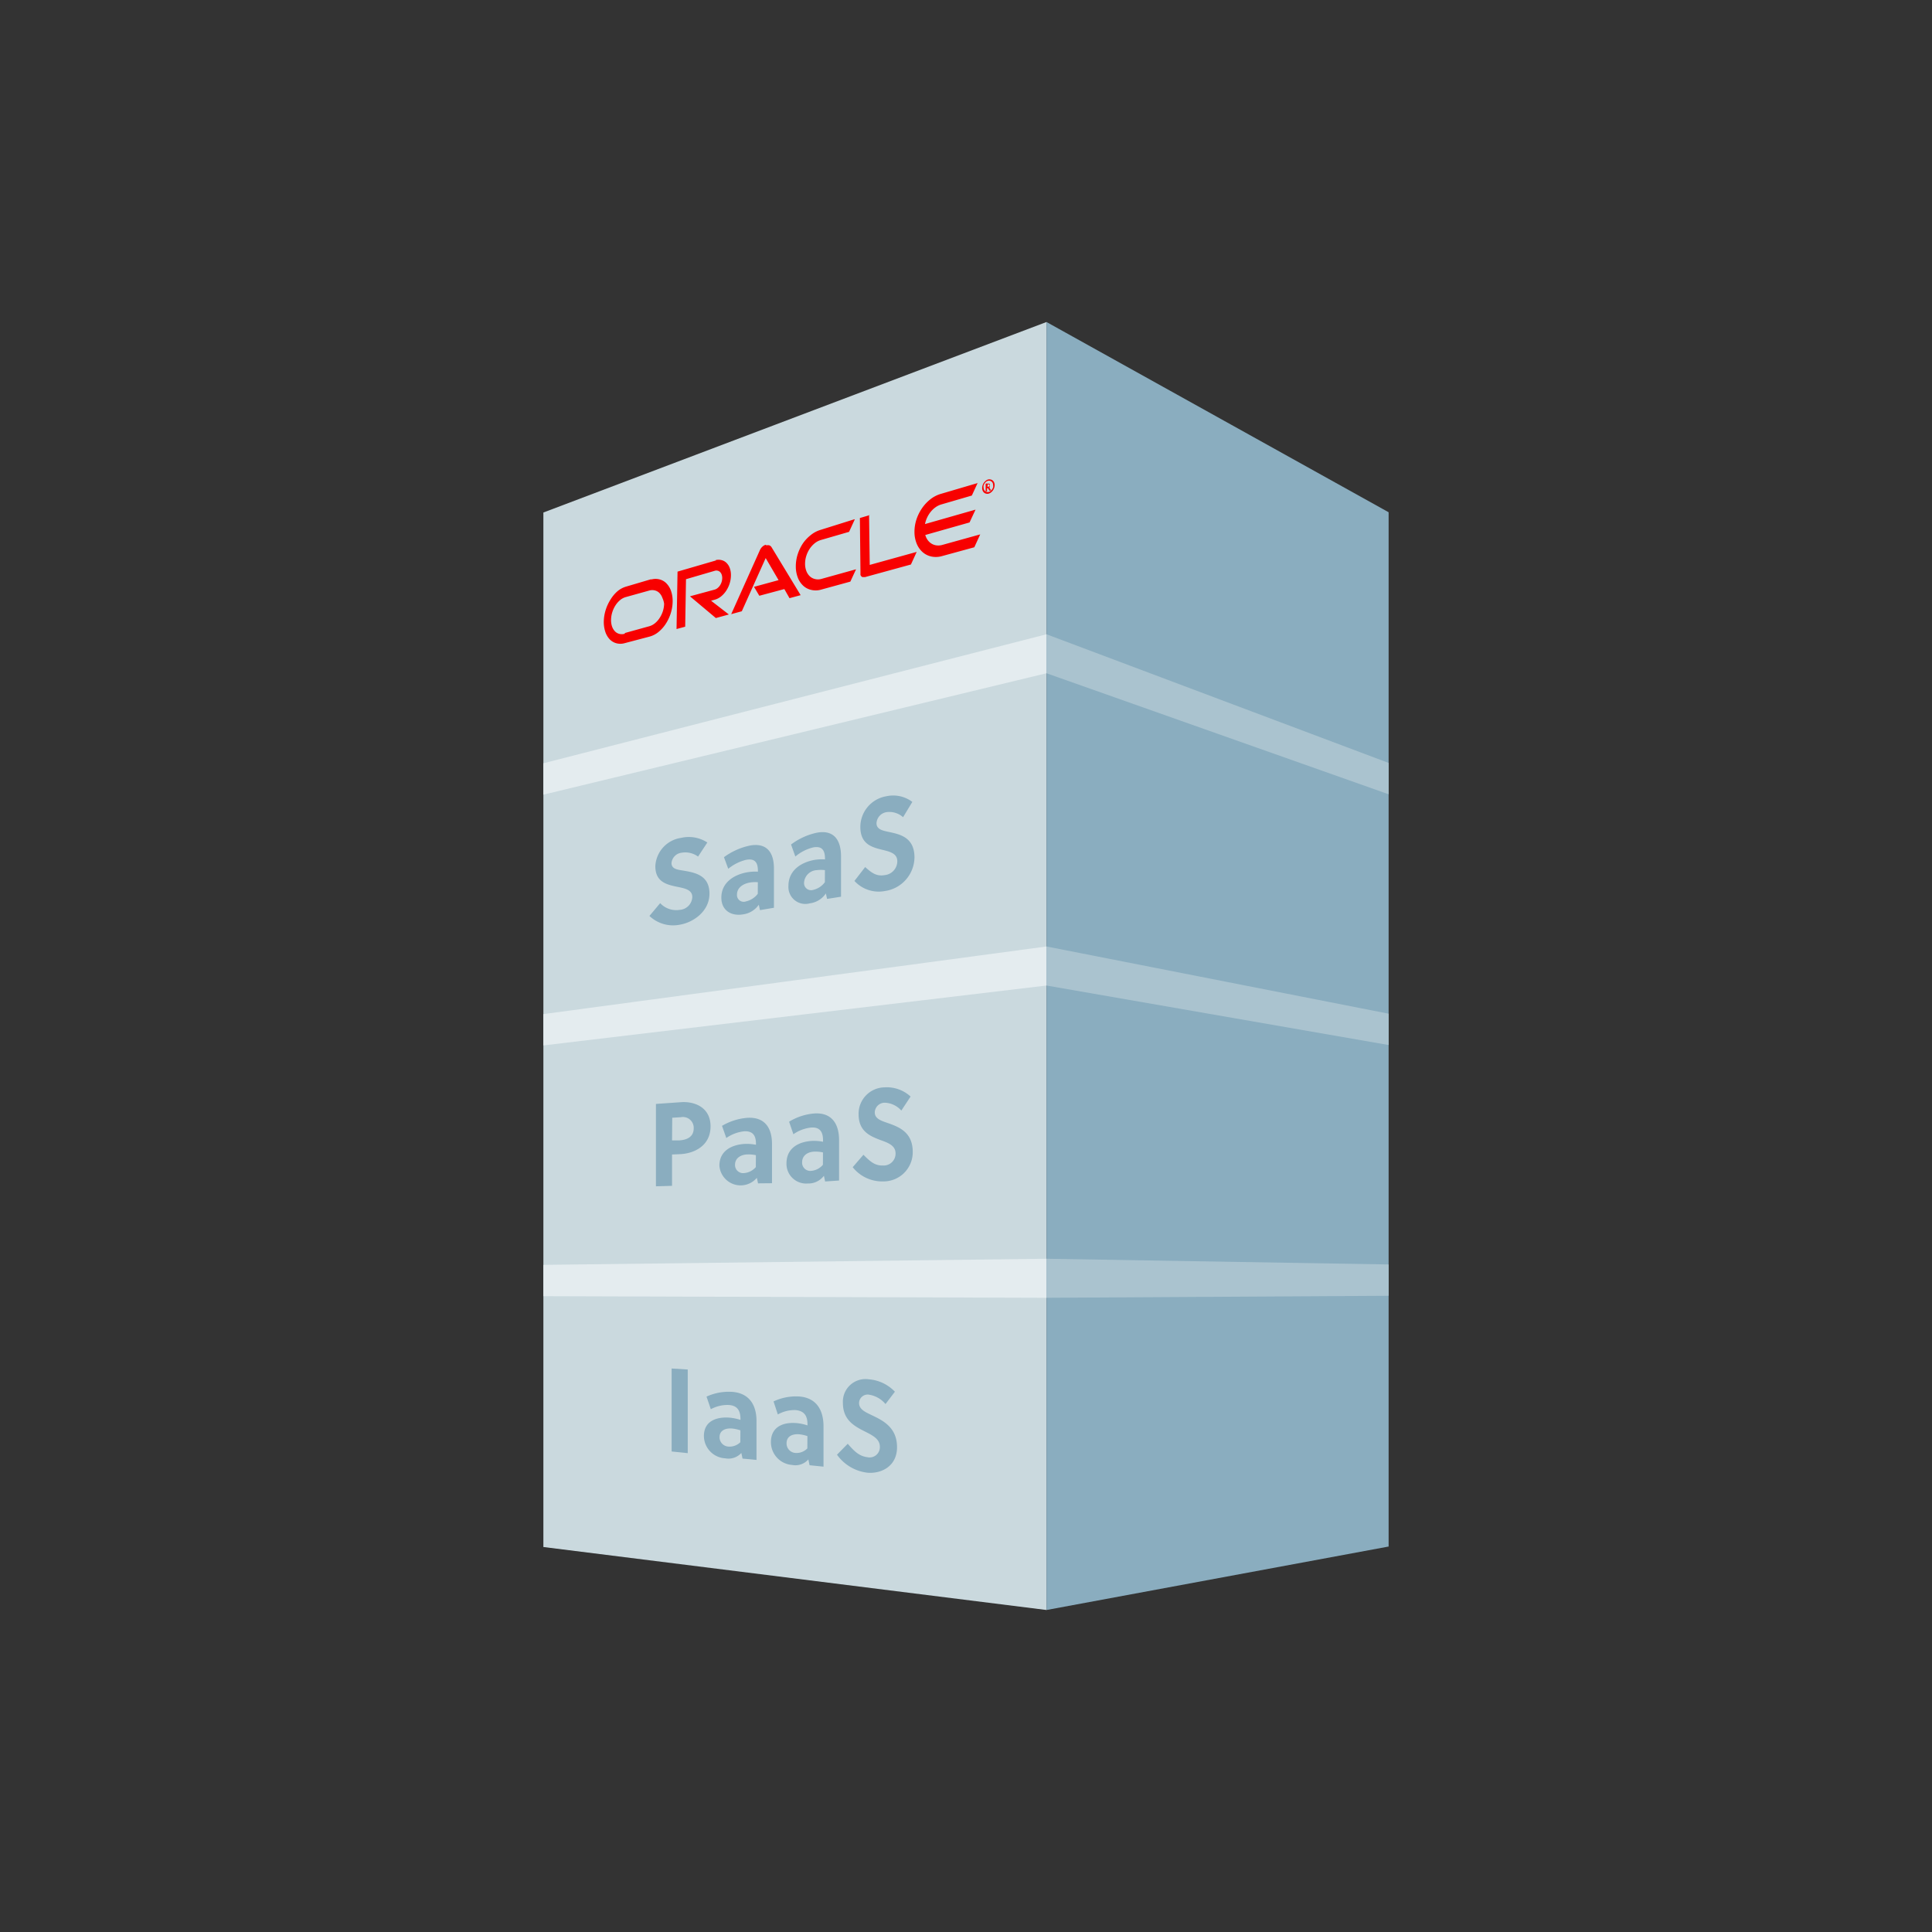 <svg id="Icons" xmlns="http://www.w3.org/2000/svg" viewBox="0 0 288 288"><rect x="0" y="0" width="288" height="288" fill="#333333" stroke="none"/><defs><style>.cls-1{fill:none;}.cls-2{fill:#cad9de;}.cls-3{fill:#8aadbf;}.cls-4{fill:#e4ecef;}.cls-5{fill:#aac3cf;}.cls-6{isolation:isolate;}.cls-7{fill:#f80000;}</style></defs><title>OCIC_Technology_Oracle-Product-Stack_detailed</title><rect class="cls-1" width="288" height="288"/><polygon class="cls-2" points="156 48 81 76.4 81 230.61 156 240 156 48"/><polygon class="cls-3" points="156 48 156 240 207 230.54 207 76.36 156 48"/><polygon class="cls-4" points="81 193.22 156 193.46 156 187.64 81 188.55 81 193.22"/><polygon class="cls-4" points="81 118.46 156 100.36 156 94.55 81 113.78 81 118.46"/><polygon class="cls-4" points="81 155.84 156 146.91 156 141.09 81 151.17 81 155.84"/><polygon class="cls-5" points="156 193.46 207 193.16 207 188.49 156 187.64 156 193.46"/><polygon class="cls-5" points="156 146.91 207 155.78 207 151.11 156 141.09 156 146.91"/><polygon class="cls-5" points="156 100.36 207 118.4 207 113.73 156 94.55 156 100.36"/><g class="cls-6"><path class="cls-7" d="M147.22,72.54v-.33h0l.2,0,.07.13,0,.11-.17.12-.13,0m0-.54-.26.08,0,1.17.21-.06v-.44l.14,0,.22.38.24-.07-.26-.41,0,0,.06-.08,0-.07,0-.06v-.15a.4.4,0,0,0,0-.07.31.31,0,0,0,0-.09.21.21,0,0,0-.07-.07.22.22,0,0,0-.11,0h-.1l-.07,0-.1,0m-54,22.39a1.48,1.48,0,0,1-.81,0,1.39,1.39,0,0,1-.64-.4,2,2,0,0,1-.42-.74,3,3,0,0,1-.13-1,4,4,0,0,1,.19-1.1,4.16,4.16,0,0,1,.47-1,3.42,3.42,0,0,1,.67-.77,2.29,2.29,0,0,1,.81-.45l3.59-1a1.55,1.55,0,0,1,.82,0,1.43,1.43,0,0,1,.67.39,2,2,0,0,1,.44.74A3,3,0,0,1,99,90a4,4,0,0,1-.19,1.12,4.17,4.17,0,0,1-.48,1,3.45,3.45,0,0,1-.69.78,2.32,2.32,0,0,1-.84.45l-3.61,1m3.85-8-3.76,1.11a3.54,3.54,0,0,0-1.25.69,5.28,5.28,0,0,0-1,1.19,6.43,6.43,0,0,0-.72,1.52,6.16,6.16,0,0,0-.3,1.69,4.69,4.69,0,0,0,.2,1.56,3,3,0,0,0,.64,1.15,2.15,2.15,0,0,0,1,.62,2.29,2.29,0,0,0,1.25,0l3.79-1a3.57,3.57,0,0,0,1.29-.69A5.28,5.28,0,0,0,99.24,93a6.42,6.42,0,0,0,.74-1.56,6.14,6.14,0,0,0,.29-1.74,4.61,4.61,0,0,0-.23-1.58,3,3,0,0,0-.68-1.14,2.19,2.19,0,0,0-1-.6,2.38,2.38,0,0,0-1.27,0m9.65-2.84L101,85.21l-.15,8.56,1.29-.35.12-7.08,4.31-1.26a.81.81,0,0,1,.43,0,.75.75,0,0,1,.35.2,1,1,0,0,1,.23.38,1.48,1.48,0,0,1,.08.52,2,2,0,0,1-.09.57,2.1,2.1,0,0,1-.24.51,1.76,1.76,0,0,1-.36.4,1.21,1.21,0,0,1-.43.23l-3.69,1,3.86,3.24,1.94-.53L106,89.55l.6-.17a2.57,2.57,0,0,0,.91-.49,3.68,3.68,0,0,0,.75-.84,4.35,4.35,0,0,0,.51-1.08,4.12,4.12,0,0,0,.19-1.2,3.08,3.08,0,0,0-.17-1.08,2.07,2.07,0,0,0-.49-.78,1.57,1.57,0,0,0-.73-.41,1.74,1.74,0,0,0-.9,0m20.71-6.1L122.28,79a4.16,4.16,0,0,0-1.43.77A5.69,5.69,0,0,0,119.69,81a6.5,6.5,0,0,0-.78,1.63,6,6,0,0,0-.28,1.8,4.62,4.62,0,0,0,.29,1.65,3.22,3.22,0,0,0,.78,1.2,2.57,2.57,0,0,0,1.17.64,2.88,2.88,0,0,0,1.44,0l4.45-1.22.85-1.84-5.21,1.45a1.85,1.85,0,0,1-.93,0,1.67,1.67,0,0,1-.76-.41,2.09,2.09,0,0,1-.51-.78,3,3,0,0,1-.19-1.07,3.9,3.9,0,0,1,.18-1.17,4.21,4.21,0,0,1,.5-1.06,3.68,3.68,0,0,1,.75-.83,2.67,2.67,0,0,1,.92-.49l4.21-1.22.84-1.83m2.23-.66-1.46.43.09,8.17a1,1,0,0,0,0,.17.8.8,0,0,0,0,.15.71.71,0,0,0,.07.13l.09.11.12.07.13,0h.14l.15,0,6.82-1.87.86-1.88-7,1.94-.1-7.46M145.76,72l-5.57,1.64a4.59,4.59,0,0,0-1.54.82,6,6,0,0,0-1.24,1.35,6.55,6.55,0,0,0-.82,1.7,5.91,5.91,0,0,0-.27,1.87,4.57,4.57,0,0,0,.35,1.71,3.36,3.36,0,0,0,.88,1.23,2.89,2.89,0,0,0,1.29.64,3.31,3.31,0,0,0,1.57-.06l4.83-1.32.88-1.92-5.65,1.57a2.18,2.18,0,0,1-.85.07,1.86,1.86,0,0,1-.74-.25,2,2,0,0,1-.58-.53,2.43,2.43,0,0,1-.37-.77l6.6-1.87.89-1.91-7.53,2.15a4.11,4.11,0,0,1,.33-1,4.17,4.17,0,0,1,.54-.85,3.64,3.64,0,0,1,.71-.66,2.86,2.86,0,0,1,.84-.41l4.56-1.33.88-1.91m1.62,1.37a.61.61,0,0,1-.28,0,.53.53,0,0,1-.24-.11.59.59,0,0,1-.16-.22.78.78,0,0,1-.07-.3,1,1,0,0,1,0-.33,1.17,1.17,0,0,1,.15-.31,1.09,1.09,0,0,1,.22-.24.83.83,0,0,1,.28-.15.63.63,0,0,1,.29,0,.53.53,0,0,1,.24.11.59.59,0,0,1,.17.21.77.77,0,0,1,.07.3,1,1,0,0,1,0,.34,1.16,1.16,0,0,1-.15.31,1.09,1.09,0,0,1-.23.25.86.86,0,0,1-.29.15m-.06-1.87a1.06,1.06,0,0,0-.36.19,1.38,1.38,0,0,0-.29.31,1.49,1.49,0,0,0-.19.39,1.3,1.3,0,0,0-.06.43,1,1,0,0,0,.09.39.74.74,0,0,0,.21.27.67.67,0,0,0,.3.14.79.79,0,0,0,.36,0,1.09,1.09,0,0,0,.36-.19,1.34,1.34,0,0,0,.29-.31,1.45,1.45,0,0,0,.19-.39,1.33,1.33,0,0,0,.06-.43,1,1,0,0,0-.09-.38.75.75,0,0,0-.21-.27.66.66,0,0,0-.3-.14.79.79,0,0,0-.37,0m-33.17,9.73a1.14,1.14,0,0,0-.25.11,1.35,1.35,0,0,0-.23.17,1.59,1.59,0,0,0-.2.22,1.78,1.78,0,0,0-.16.27L109,91.55l1.58-.43,3.56-7.93,1.92,3.29-3.66,1,.79,1.33,3.73-1,.77,1.36,1.66-.45L115,81.55a.7.7,0,0,0-.16-.17.66.66,0,0,0-.2-.1.72.72,0,0,0-.22,0,.86.86,0,0,0-.24,0"/></g><path class="cls-3" d="M101.63,127.11a1.71,1.71,0,0,0-1.53,1.54c0,1,1.11,1,2,1.17,1.66.29,3.66.75,3.66,3.39s-2.4,4.3-4.45,4.64a5.14,5.14,0,0,1-4.5-1.31l1.6-1.91a3.27,3.27,0,0,0,2.92,1,2,2,0,0,0,1.87-1.91c0-1.07-1.08-1.29-2.27-1.53-1.53-.32-3.24-.71-3.24-3.06a4.48,4.48,0,0,1,3.85-4.23,5.05,5.05,0,0,1,3.9.69l-1.38,2.1A3.22,3.22,0,0,0,101.63,127.11Z"/><path class="cls-3" d="M113.29,135.67l-.18-.8a3.41,3.41,0,0,1-2.4,1.44c-1.65.27-3.18-.55-3.18-2.5,0-2.33,2-3.45,3.85-3.78a7.08,7.08,0,0,1,1.6-.09v-.15c0-1.21-.45-1.86-1.75-1.62a6.63,6.63,0,0,0-2.67,1.34l-.64-1.73a10,10,0,0,1,3.8-1.72c2.45-.48,3.65.86,3.65,3.4v5.86Zm-.32-4.16a5,5,0,0,0-1.21.05c-.87.16-1.9.68-1.9,1.81a1,1,0,0,0,1.34,1,3.06,3.06,0,0,0,1.76-1.13Z"/><path class="cls-3" d="M123.29,134l-.18-.82a3.38,3.38,0,0,1-2.4,1.48,2.52,2.52,0,0,1-3.18-2.59c0-2.41,2-3.54,3.85-3.88a6.87,6.87,0,0,1,1.6-.08V128c0-1.25-.45-1.92-1.75-1.68a6.51,6.51,0,0,0-2.67,1.36l-.64-1.79a9.76,9.76,0,0,1,3.8-1.75c2.45-.48,3.65.91,3.65,3.53v6Zm-.32-4.29a4.84,4.84,0,0,0-1.21,0,2,2,0,0,0-1.9,1.86,1.05,1.05,0,0,0,1.34,1.09,3,3,0,0,0,1.76-1.15Z"/><path class="cls-3" d="M132.19,121.06a1.76,1.76,0,0,0-1.53,1.66c0,1,1.11,1.13,2,1.33,1.66.35,3.66.88,3.66,3.78a5.14,5.14,0,0,1-4.45,5,4.9,4.9,0,0,1-4.5-1.51l1.6-2.07c1,.9,1.7,1.41,2.92,1.2a2.09,2.09,0,0,0,1.87-2.06c0-1.17-1.08-1.43-2.27-1.72-1.53-.38-3.24-.83-3.24-3.41a4.65,4.65,0,0,1,3.85-4.56,4.74,4.74,0,0,1,3.9.84l-1.38,2.28A3.06,3.06,0,0,0,132.19,121.06Z"/><path class="cls-3" d="M101.52,164.3c2-.14,4.4.75,4.4,3.61s-2.38,4-4.4,4.13l-1.34.06v4.67l-2.4.07V164.56ZM100.18,170l1,0c1.28-.06,2.23-.56,2.23-1.81a1.61,1.61,0,0,0-1.92-1.65l-1.28.08Z"/><path class="cls-3" d="M113,176.4l-.18-.82a3.17,3.17,0,0,1-5.58-1.81c0-2.33,2-3.17,3.85-3.25a7.11,7.11,0,0,1,1.6.13v-.15c0-1.21-.45-1.92-1.75-1.86a5.74,5.74,0,0,0-2.67,1l-.64-1.81a8.72,8.72,0,0,1,3.8-1.2c2.45-.14,3.65,1.36,3.65,3.9v5.85Zm-.32-4.2a5,5,0,0,0-1.21-.11c-.87,0-1.9.43-1.9,1.55a1.2,1.2,0,0,0,1.34,1.23,2.59,2.59,0,0,0,1.76-.89Z"/><path class="cls-3" d="M123,176.12l-.18-.85a2.88,2.88,0,0,1-2.4,1.15,2.93,2.93,0,0,1-3.18-3c0-2.4,2-3.26,3.85-3.35a6.91,6.91,0,0,1,1.6.13V170c0-1.25-.45-2-1.75-1.92a5.62,5.62,0,0,0-2.67,1l-.64-1.87a8.52,8.52,0,0,1,3.8-1.23c2.45-.14,3.65,1.41,3.65,4v6Zm-.32-4.33a4.9,4.9,0,0,0-1.21-.12c-.87,0-1.9.44-1.9,1.6a1.22,1.22,0,0,0,1.34,1.27,2.56,2.56,0,0,0,1.76-.91Z"/><path class="cls-3" d="M131.93,164.38a1.49,1.49,0,0,0-1.53,1.45c0,1,1.11,1.28,2,1.6,1.66.58,3.66,1.38,3.66,4.28a4.35,4.35,0,0,1-4.45,4.4,5.58,5.58,0,0,1-4.5-2.12l1.6-1.85c1,1,1.7,1.64,2.92,1.6a1.77,1.77,0,0,0,1.87-1.8c0-1.17-1.08-1.58-2.27-2-1.53-.59-3.24-1.28-3.24-3.85a3.93,3.93,0,0,1,3.85-4,5.24,5.24,0,0,1,3.9,1.37l-1.38,2.09A3.48,3.48,0,0,0,131.93,164.38Z"/><path class="cls-3" d="M100.12,216.37V204l2.4.15v12.47Z"/><path class="cls-3" d="M110.69,217.43l-.18-.84a2.59,2.59,0,0,1-2.4.8,3.36,3.36,0,0,1-3.18-3.32c0-2.32,2-2.89,3.85-2.74a7.56,7.56,0,0,1,1.6.33v-.15c0-1.2-.45-2-1.75-2.07a5.2,5.2,0,0,0-2.67.63l-.64-1.88a8,8,0,0,1,3.8-.71c2.45.17,3.65,1.82,3.65,4.34v5.81Zm-.32-4.21a5.38,5.38,0,0,0-1.21-.27c-.87-.08-1.9.18-1.9,1.3a1.4,1.4,0,0,0,1.34,1.39,2.28,2.28,0,0,0,1.76-.65Z"/><path class="cls-3" d="M120.68,218.42l-.18-.87a2.55,2.55,0,0,1-2.4.83,3.41,3.41,0,0,1-3.18-3.41c0-2.39,2-3,3.85-2.83a7.35,7.35,0,0,1,1.6.34v-.15c0-1.24-.45-2-1.75-2.13a5.08,5.08,0,0,0-2.67.65l-.64-1.94a7.82,7.82,0,0,1,3.8-.74c2.45.17,3.65,1.86,3.65,4.46v6Zm-.32-4.34a5.24,5.24,0,0,0-1.21-.27c-.87-.08-1.9.19-1.9,1.35a1.42,1.42,0,0,0,1.34,1.43,2.24,2.24,0,0,0,1.76-.68Z"/><path class="cls-3" d="M129.59,207.91a1.28,1.28,0,0,0-1.53,1.25c0,1,1.11,1.41,2,1.85,1.66.79,3.66,1.84,3.66,4.72s-2.4,4-4.45,3.8a6.49,6.49,0,0,1-4.5-2.68l1.6-1.63c1,1.14,1.7,1.84,2.92,2a1.53,1.53,0,0,0,1.87-1.55c0-1.17-1.08-1.7-2.27-2.3-1.53-.78-3.24-1.68-3.24-4.24a3.37,3.37,0,0,1,3.85-3.52,6,6,0,0,1,3.9,1.85L132,209.3A4,4,0,0,0,129.59,207.91Z"/></svg>